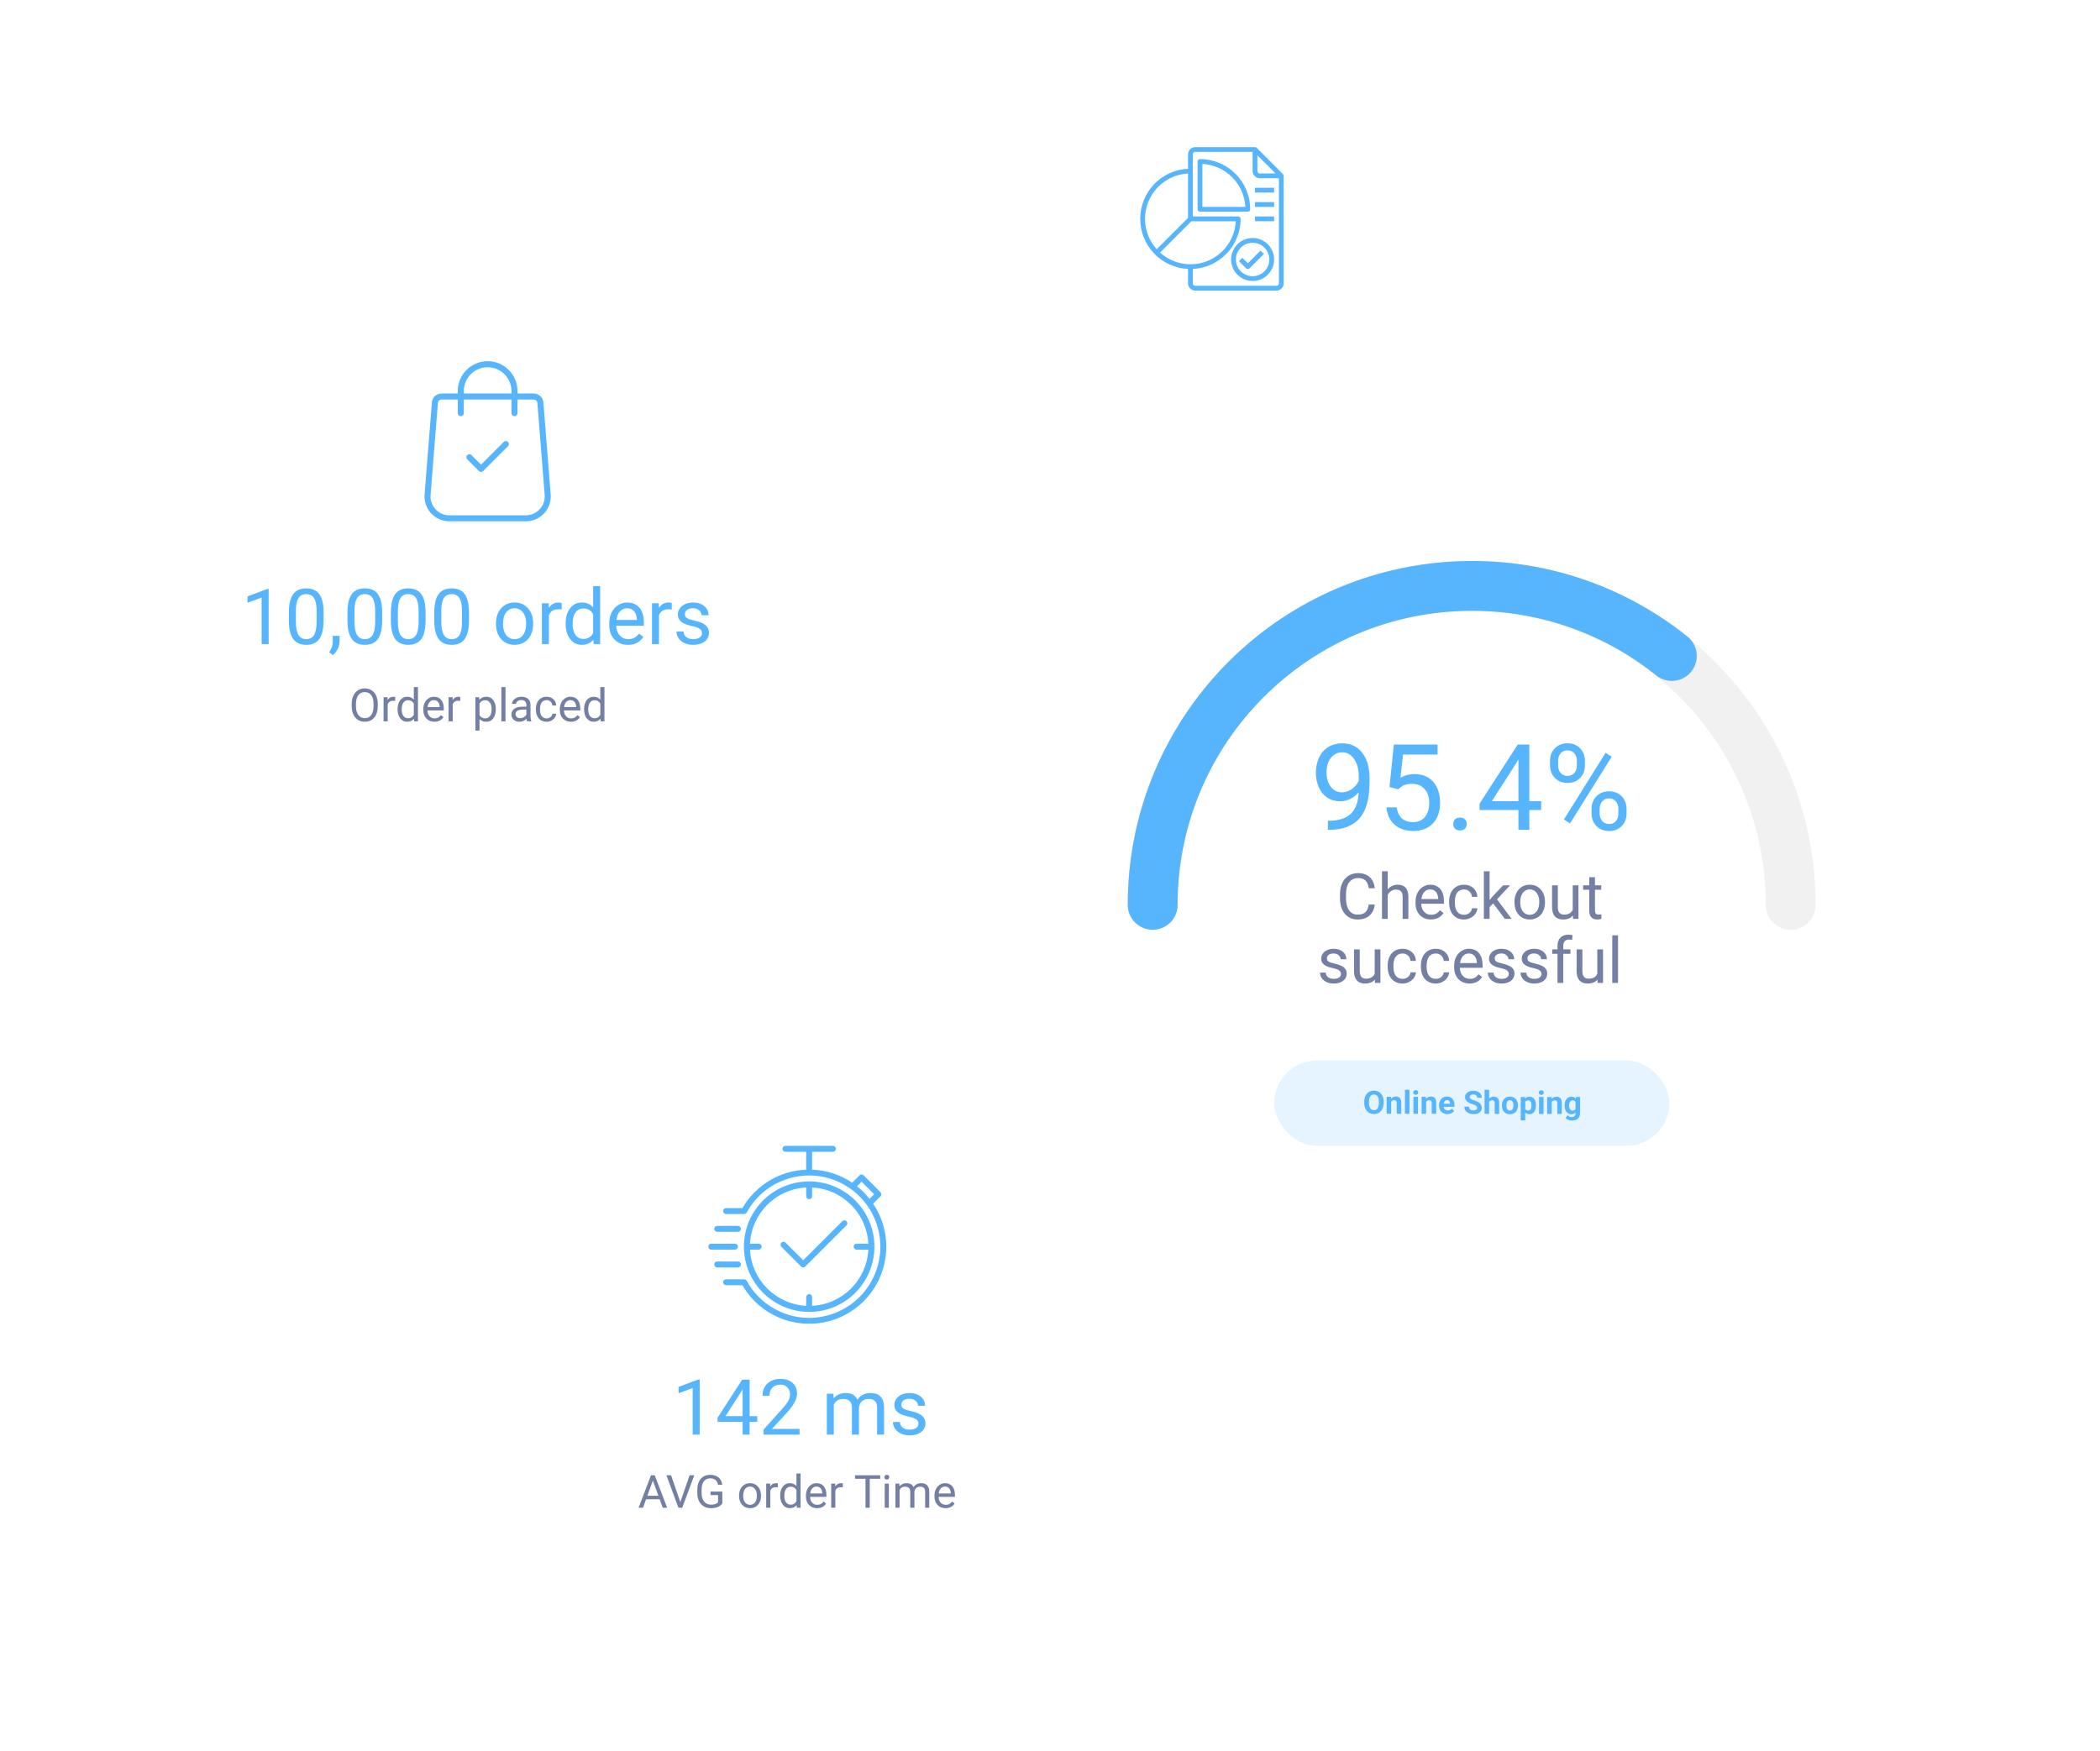 <svg width="590" height="492" viewBox="0 0 590 492" fill="none" xmlns="http://www.w3.org/2000/svg">
<g clip-path="url(#clip0)">
<g filter="url(#filter0_d)">
<rect x="308" y="29" width="70" height="65" rx="14.04" fill="white"/>
</g>
<path d="M360.461 48.929L353.071 41.539C352.943 41.415 352.772 41.345 352.594 41.344H335.797C335.263 41.345 334.751 41.558 334.373 41.936C333.996 42.313 333.783 42.825 333.781 43.359V47.424C330.162 47.594 326.747 49.151 324.246 51.772C321.745 54.393 320.35 57.877 320.35 61.5C320.35 65.123 321.745 68.607 324.246 71.228C326.747 73.849 330.162 75.406 333.781 75.576V79.641C333.783 80.175 333.996 80.686 334.373 81.064C334.751 81.442 335.263 81.655 335.797 81.656H358.64C359.175 81.655 359.686 81.442 360.064 81.064C360.442 80.686 360.655 80.175 360.656 79.641V49.406C360.655 49.228 360.585 49.057 360.461 48.929ZM353.265 43.635L358.365 48.734H353.937C353.759 48.734 353.588 48.664 353.462 48.538C353.336 48.412 353.265 48.241 353.265 48.062V43.635ZM321.687 61.5C321.692 58.232 322.948 55.09 325.197 52.72C327.446 50.349 330.518 48.93 333.781 48.755V61.224L324.98 70.026C322.861 67.692 321.687 64.652 321.687 61.5ZM325.927 70.973L334.728 62.172H347.198C347.076 64.579 346.273 66.903 344.883 68.872C343.493 70.841 341.573 72.376 339.345 73.298C337.118 74.219 334.675 74.49 332.299 74.079C329.924 73.667 327.715 72.591 325.927 70.973ZM359.312 79.641C359.312 79.819 359.242 79.99 359.116 80.116C358.99 80.242 358.819 80.312 358.64 80.312H335.797C335.619 80.312 335.448 80.242 335.322 80.116C335.196 79.99 335.125 79.819 335.125 79.641V75.576C338.743 75.401 342.155 73.843 344.656 71.223C347.157 68.603 348.556 65.122 348.562 61.5C348.562 61.322 348.492 61.151 348.366 61.025C348.24 60.899 348.069 60.828 347.89 60.828H335.125V43.359C335.125 43.181 335.196 43.01 335.322 42.884C335.448 42.758 335.619 42.688 335.797 42.688H351.922V48.062C351.923 48.597 352.136 49.108 352.514 49.486C352.892 49.864 353.403 50.077 353.937 50.078H359.312V79.641Z" fill="#57B5FE"/>
<path d="M337.141 44.703C336.962 44.703 336.792 44.774 336.666 44.9C336.54 45.026 336.469 45.197 336.469 45.375V58.812C336.469 58.991 336.54 59.162 336.666 59.288C336.792 59.414 336.962 59.484 337.141 59.484H350.578C350.756 59.484 350.927 59.414 351.053 59.288C351.179 59.162 351.25 58.991 351.25 58.812C351.246 55.072 349.758 51.485 347.113 48.84C344.468 46.195 340.881 44.707 337.141 44.703ZM337.812 58.141V46.067C340.96 46.236 343.934 47.562 346.162 49.791C348.391 52.02 349.717 54.993 349.886 58.141H337.812Z" fill="#57B5FE"/>
<path d="M351.922 66.875C350.726 66.875 349.557 67.23 348.562 67.894C347.568 68.558 346.793 69.503 346.335 70.608C345.878 71.713 345.758 72.929 345.991 74.102C346.225 75.275 346.8 76.352 347.646 77.198C348.492 78.043 349.569 78.619 350.742 78.853C351.915 79.086 353.131 78.966 354.236 78.508C355.341 78.051 356.285 77.276 356.95 76.281C357.614 75.287 357.969 74.118 357.969 72.922C357.966 71.319 357.328 69.782 356.195 68.649C355.061 67.515 353.525 66.877 351.922 66.875ZM351.922 77.625C350.992 77.625 350.082 77.349 349.309 76.832C348.536 76.316 347.933 75.581 347.577 74.722C347.221 73.862 347.128 72.917 347.309 72.004C347.491 71.092 347.939 70.254 348.596 69.596C349.254 68.939 350.092 68.491 351.004 68.309C351.917 68.128 352.862 68.221 353.722 68.577C354.581 68.933 355.316 69.535 355.832 70.309C356.349 71.082 356.625 71.992 356.625 72.922C356.624 74.169 356.128 75.364 355.246 76.246C354.364 77.128 353.169 77.624 351.922 77.625Z" fill="#57B5FE"/>
<path d="M350.579 73.987L349.038 72.447L348.088 73.397L350.104 75.412C350.23 75.538 350.4 75.609 350.579 75.609C350.757 75.609 350.928 75.538 351.054 75.412L355.085 71.381L354.135 70.431L350.579 73.987Z" fill="#57B5FE"/>
<path d="M352.594 52.766H357.969V54.109H352.594V52.766Z" fill="#57B5FE"/>
<path d="M352.594 56.797H357.969V58.141H352.594V56.797Z" fill="#57B5FE"/>
<path d="M352.594 60.828H357.969V62.172H352.594V60.828Z" fill="#57B5FE"/>
<g filter="url(#filter1_d)">
<rect x="32" y="76" width="206" height="156" rx="23.04" fill="white"/>
</g>
<g clip-path="url(#clip1)">
<path d="M155.215 138.934L153.161 113.048C153.033 111.381 151.622 110.074 149.95 110.074H145.892V109.892C145.892 104.989 141.903 101 137 101C132.097 101 128.108 104.989 128.108 109.892V110.074H124.051C122.378 110.074 120.968 111.38 120.84 113.045L118.785 138.937C118.626 141.01 119.346 143.074 120.758 144.6C122.171 146.125 124.174 147 126.253 147H147.747C149.826 147 151.829 146.125 153.242 144.6C154.655 143.074 155.374 141.01 155.215 138.934ZM130.803 109.892C130.803 106.475 133.583 103.694 137 103.694C140.417 103.694 143.198 106.475 143.198 109.892V110.074H130.803V109.892ZM151.265 142.769C150.347 143.76 149.098 144.306 147.747 144.306H126.254C124.903 144.306 123.653 143.76 122.735 142.769C121.817 141.778 121.369 140.49 121.472 139.147L123.527 113.254C123.547 112.982 123.778 112.769 124.051 112.769H128.108V116.087C128.108 116.831 128.712 117.434 129.456 117.434C130.2 117.434 130.803 116.831 130.803 116.087V112.769H143.198V116.087C143.198 116.831 143.801 117.434 144.545 117.434C145.289 117.434 145.892 116.831 145.892 116.087V112.769H149.95C150.223 112.769 150.453 112.982 150.474 113.258L152.529 139.143C152.632 140.49 152.183 141.778 151.265 142.769Z" fill="#57B5FE" stroke="white"/>
<path d="M143.07 123.846C142.544 123.32 141.691 123.32 141.165 123.846L135.149 129.861L132.836 127.548C132.31 127.022 131.457 127.022 130.931 127.548C130.405 128.074 130.405 128.927 130.931 129.453L134.196 132.719C134.46 132.982 134.804 133.114 135.149 133.114C135.494 133.114 135.839 132.982 136.102 132.719L143.07 125.751C143.596 125.225 143.596 124.372 143.07 123.846Z" fill="#57B5FE" stroke="white"/>
</g>
<path d="M75.479 181H73.506V167.923L69.551 169.376V167.595L75.171 165.484H75.479V181ZM90.91 174.414C90.91 176.712 90.518 178.419 89.733 179.536C88.948 180.654 87.721 181.212 86.053 181.212C84.405 181.212 83.186 180.668 82.394 179.579C81.602 178.483 81.192 176.85 81.164 174.679V172.06C81.164 169.79 81.556 168.104 82.341 167.001C83.126 165.898 84.356 165.346 86.031 165.346C87.693 165.346 88.916 165.88 89.701 166.948C90.486 168.008 90.889 169.649 90.91 171.869V174.414ZM88.948 171.731C88.948 170.069 88.715 168.86 88.248 168.104C87.781 167.34 87.043 166.958 86.031 166.958C85.028 166.958 84.296 167.337 83.836 168.093C83.377 168.85 83.14 170.013 83.126 171.582V174.722C83.126 176.39 83.366 177.624 83.847 178.423C84.335 179.215 85.07 179.611 86.053 179.611C87.021 179.611 87.739 179.236 88.206 178.487C88.679 177.737 88.927 176.556 88.948 174.944V171.731ZM93.561 184.076L92.448 183.312C93.112 182.386 93.459 181.431 93.487 180.449V178.677H95.407V180.215C95.407 180.929 95.23 181.643 94.876 182.357C94.53 183.072 94.092 183.644 93.561 184.076ZM107.37 174.414C107.37 176.712 106.977 178.419 106.192 179.536C105.408 180.654 104.181 181.212 102.512 181.212C100.865 181.212 99.645 180.668 98.853 179.579C98.062 178.483 97.651 176.85 97.623 174.679V172.06C97.623 169.79 98.016 168.104 98.8 167.001C99.585 165.898 100.815 165.346 102.491 165.346C104.153 165.346 105.376 165.88 106.161 166.948C106.945 168.008 107.348 169.649 107.37 171.869V174.414ZM105.408 171.731C105.408 170.069 105.174 168.86 104.708 168.104C104.241 167.34 103.502 166.958 102.491 166.958C101.487 166.958 100.755 167.337 100.296 168.093C99.836 168.85 99.599 170.013 99.585 171.582V174.722C99.585 176.39 99.826 177.624 100.306 178.423C100.794 179.215 101.53 179.611 102.512 179.611C103.481 179.611 104.199 179.236 104.665 178.487C105.139 177.737 105.386 176.556 105.408 174.944V171.731ZM119.566 174.414C119.566 176.712 119.174 178.419 118.389 179.536C117.604 180.654 116.377 181.212 114.709 181.212C113.061 181.212 111.842 180.668 111.05 179.579C110.258 178.483 109.848 176.85 109.82 174.679V172.06C109.82 169.79 110.212 168.104 110.997 167.001C111.782 165.898 113.012 165.346 114.687 165.346C116.349 165.346 117.572 165.88 118.357 166.948C119.142 168.008 119.545 169.649 119.566 171.869V174.414ZM117.604 171.731C117.604 170.069 117.371 168.86 116.904 168.104C116.437 167.34 115.698 166.958 114.687 166.958C113.683 166.958 112.952 167.337 112.492 168.093C112.033 168.85 111.796 170.013 111.782 171.582V174.722C111.782 176.39 112.022 177.624 112.503 178.423C112.991 179.215 113.726 179.611 114.709 179.611C115.677 179.611 116.395 179.236 116.862 178.487C117.335 177.737 117.583 176.556 117.604 174.944V171.731ZM131.762 174.414C131.762 176.712 131.37 178.419 130.585 179.536C129.8 180.654 128.574 181.212 126.905 181.212C125.258 181.212 124.038 180.668 123.246 179.579C122.454 178.483 122.044 176.85 122.016 174.679V172.06C122.016 169.79 122.408 168.104 123.193 167.001C123.978 165.898 125.208 165.346 126.884 165.346C128.545 165.346 129.768 165.88 130.553 166.948C131.338 168.008 131.741 169.649 131.762 171.869V174.414ZM129.8 171.731C129.8 170.069 129.567 168.86 129.1 168.104C128.634 167.34 127.895 166.958 126.884 166.958C125.88 166.958 125.148 167.337 124.688 168.093C124.229 168.85 123.992 170.013 123.978 171.582V174.722C123.978 176.39 124.218 177.624 124.699 178.423C125.187 179.215 125.922 179.611 126.905 179.611C127.874 179.611 128.591 179.236 129.058 178.487C129.532 177.737 129.779 176.556 129.8 174.944V171.731ZM139.345 175.156C139.345 174.032 139.564 173.021 140.003 172.123C140.448 171.225 141.063 170.532 141.848 170.045C142.64 169.557 143.541 169.313 144.552 169.313C146.115 169.313 147.377 169.854 148.339 170.935C149.307 172.017 149.792 173.456 149.792 175.252V175.39C149.792 176.507 149.576 177.511 149.145 178.402C148.72 179.285 148.109 179.975 147.31 180.47C146.518 180.965 145.606 181.212 144.574 181.212C143.018 181.212 141.756 180.671 140.787 179.589C139.826 178.508 139.345 177.076 139.345 175.294V175.156ZM141.318 175.39C141.318 176.662 141.611 177.684 142.198 178.455C142.792 179.225 143.584 179.611 144.574 179.611C145.571 179.611 146.362 179.222 146.949 178.444C147.536 177.659 147.83 176.563 147.83 175.156C147.83 173.898 147.529 172.88 146.928 172.102C146.334 171.317 145.542 170.925 144.552 170.925C143.584 170.925 142.803 171.31 142.209 172.081C141.615 172.851 141.318 173.954 141.318 175.39ZM157.799 171.285C157.502 171.236 157.18 171.211 156.834 171.211C155.547 171.211 154.674 171.759 154.214 172.855V181H152.252V169.525H154.161L154.193 170.851C154.836 169.825 155.748 169.313 156.929 169.313C157.311 169.313 157.601 169.362 157.799 169.461V171.285ZM158.923 175.167C158.923 173.406 159.34 171.992 160.174 170.925C161.009 169.85 162.101 169.313 163.451 169.313C164.795 169.313 165.859 169.772 166.644 170.691V164.71H168.606V181H166.803L166.707 179.77C165.922 180.731 164.83 181.212 163.43 181.212C162.101 181.212 161.016 180.668 160.174 179.579C159.34 178.49 158.923 177.069 158.923 175.315V175.167ZM160.885 175.39C160.885 176.691 161.154 177.709 161.691 178.444C162.228 179.179 162.971 179.547 163.918 179.547C165.162 179.547 166.071 178.988 166.644 177.871V172.6C166.057 171.519 165.155 170.978 163.939 170.978C162.978 170.978 162.228 171.349 161.691 172.091C161.154 172.834 160.885 173.933 160.885 175.39ZM176.422 181.212C174.866 181.212 173.601 180.703 172.625 179.685C171.649 178.66 171.162 177.292 171.162 175.581V175.22C171.162 174.082 171.377 173.067 171.808 172.176C172.247 171.278 172.855 170.578 173.633 170.076C174.417 169.567 175.266 169.313 176.178 169.313C177.67 169.313 178.829 169.804 179.657 170.787C180.484 171.77 180.897 173.177 180.897 175.008V175.825H173.124C173.152 176.956 173.481 177.871 174.11 178.571C174.746 179.264 175.552 179.611 176.528 179.611C177.221 179.611 177.808 179.469 178.288 179.186C178.769 178.904 179.19 178.529 179.55 178.062L180.749 178.996C179.787 180.473 178.345 181.212 176.422 181.212ZM176.178 170.925C175.386 170.925 174.721 171.215 174.184 171.794C173.647 172.367 173.314 173.173 173.187 174.213H178.935V174.064C178.879 173.067 178.61 172.296 178.129 171.752C177.649 171.201 176.998 170.925 176.178 170.925ZM188.724 171.285C188.427 171.236 188.106 171.211 187.759 171.211C186.472 171.211 185.599 171.759 185.14 172.855V181H183.178V169.525H185.087L185.118 170.851C185.762 169.825 186.674 169.313 187.855 169.313C188.236 169.313 188.526 169.362 188.724 169.461V171.285ZM197.219 177.956C197.219 177.426 197.018 177.016 196.615 176.726C196.219 176.429 195.522 176.175 194.525 175.962C193.536 175.75 192.747 175.496 192.16 175.199C191.581 174.902 191.149 174.548 190.867 174.138C190.591 173.728 190.453 173.24 190.453 172.675C190.453 171.734 190.849 170.939 191.641 170.288C192.44 169.638 193.458 169.313 194.695 169.313C195.996 169.313 197.05 169.649 197.856 170.32C198.669 170.992 199.075 171.851 199.075 172.897H197.103C197.103 172.36 196.873 171.897 196.413 171.508C195.961 171.119 195.388 170.925 194.695 170.925C193.981 170.925 193.422 171.08 193.019 171.391C192.616 171.703 192.415 172.109 192.415 172.611C192.415 173.085 192.602 173.442 192.977 173.682C193.352 173.923 194.027 174.152 195.003 174.372C195.985 174.591 196.781 174.852 197.389 175.156C197.997 175.46 198.446 175.828 198.736 176.259C199.033 176.684 199.181 177.203 199.181 177.818C199.181 178.844 198.771 179.667 197.951 180.289C197.131 180.905 196.067 181.212 194.759 181.212C193.84 181.212 193.026 181.049 192.319 180.724C191.612 180.399 191.057 179.947 190.654 179.367C190.258 178.78 190.06 178.147 190.06 177.468H192.023C192.058 178.126 192.319 178.649 192.807 179.038C193.302 179.42 193.953 179.611 194.759 179.611C195.501 179.611 196.095 179.462 196.54 179.165C196.993 178.861 197.219 178.458 197.219 177.956Z" fill="#57B5FE"/>
<path d="M106.141 198.434C106.141 199.328 105.99 200.109 105.69 200.777C105.389 201.441 104.963 201.949 104.412 202.3C103.86 202.651 103.217 202.826 102.482 202.826C101.764 202.826 101.127 202.651 100.571 202.3C100.016 201.945 99.584 201.441 99.275 200.79C98.97 200.134 98.813 199.376 98.805 198.516V197.858C98.805 196.981 98.957 196.206 99.262 195.534C99.567 194.862 99.997 194.348 100.553 193.993C101.112 193.634 101.751 193.454 102.47 193.454C103.2 193.454 103.844 193.632 104.399 193.987C104.959 194.337 105.389 194.849 105.69 195.521C105.99 196.19 106.141 196.969 106.141 197.858V198.434ZM104.944 197.846C104.944 196.764 104.727 195.935 104.293 195.359C103.858 194.778 103.251 194.488 102.47 194.488C101.709 194.488 101.11 194.778 100.672 195.359C100.237 195.935 100.014 196.737 100.001 197.764V198.434C100.001 199.483 100.221 200.308 100.659 200.909C101.102 201.506 101.709 201.805 102.482 201.805C103.259 201.805 103.86 201.523 104.286 200.959C104.712 200.391 104.932 199.579 104.944 198.522V197.846ZM111.04 196.962C110.864 196.933 110.674 196.918 110.47 196.918C109.709 196.918 109.194 197.242 108.922 197.889V202.701H107.763V195.922H108.891L108.91 196.705C109.29 196.1 109.828 195.797 110.526 195.797C110.751 195.797 110.923 195.826 111.04 195.885V196.962ZM111.704 199.255C111.704 198.215 111.95 197.38 112.443 196.749C112.936 196.114 113.581 195.797 114.379 195.797C115.172 195.797 115.801 196.069 116.264 196.611V193.078H117.423V202.701H116.358L116.302 201.974C115.838 202.542 115.193 202.826 114.366 202.826C113.581 202.826 112.94 202.504 112.443 201.861C111.95 201.218 111.704 200.379 111.704 199.343V199.255ZM112.863 199.387C112.863 200.155 113.021 200.757 113.339 201.191C113.656 201.625 114.095 201.842 114.654 201.842C115.389 201.842 115.926 201.512 116.264 200.853V197.739C115.918 197.1 115.385 196.781 114.667 196.781C114.099 196.781 113.656 197 113.339 197.438C113.021 197.877 112.863 198.526 112.863 199.387ZM122.04 202.826C121.122 202.826 120.374 202.525 119.798 201.924C119.221 201.318 118.933 200.51 118.933 199.499V199.286C118.933 198.614 119.06 198.015 119.315 197.488C119.574 196.958 119.933 196.545 120.393 196.248C120.856 195.947 121.358 195.797 121.896 195.797C122.777 195.797 123.462 196.087 123.951 196.668C124.44 197.248 124.684 198.079 124.684 199.161V199.644H120.092C120.109 200.312 120.303 200.853 120.675 201.266C121.051 201.675 121.527 201.88 122.103 201.88C122.512 201.88 122.859 201.796 123.143 201.629C123.427 201.462 123.675 201.241 123.888 200.965L124.596 201.517C124.028 202.39 123.176 202.826 122.04 202.826ZM121.896 196.749C121.429 196.749 121.036 196.921 120.719 197.263C120.401 197.601 120.205 198.077 120.13 198.691H123.525V198.604C123.492 198.015 123.333 197.559 123.049 197.238C122.765 196.912 122.381 196.749 121.896 196.749ZM129.307 196.962C129.132 196.933 128.942 196.918 128.737 196.918C127.977 196.918 127.461 197.242 127.19 197.889V202.701H126.031V195.922H127.159L127.177 196.705C127.557 196.1 128.096 195.797 128.794 195.797C129.019 195.797 129.19 195.826 129.307 195.885V196.962ZM139.287 199.387C139.287 200.418 139.051 201.249 138.579 201.88C138.107 202.511 137.468 202.826 136.662 202.826C135.839 202.826 135.192 202.565 134.72 202.043V205.307H133.561V195.922H134.62L134.676 196.674C135.148 196.089 135.804 195.797 136.643 195.797C137.458 195.797 138.101 196.104 138.573 196.718C139.049 197.332 139.287 198.186 139.287 199.28V199.387ZM138.128 199.255C138.128 198.491 137.965 197.887 137.639 197.445C137.314 197.002 136.867 196.781 136.299 196.781C135.597 196.781 135.071 197.092 134.72 197.714V200.953C135.067 201.571 135.597 201.88 136.311 201.88C136.867 201.88 137.307 201.661 137.633 201.222C137.963 200.78 138.128 200.124 138.128 199.255ZM142.025 202.701H140.866V193.078H142.025V202.701ZM148.07 202.701C148.003 202.567 147.949 202.329 147.907 201.987C147.368 202.546 146.725 202.826 145.978 202.826C145.309 202.826 144.76 202.638 144.33 202.262C143.904 201.882 143.691 201.402 143.691 200.821C143.691 200.115 143.958 199.568 144.493 199.18C145.032 198.787 145.788 198.591 146.761 198.591H147.888V198.059C147.888 197.653 147.767 197.332 147.525 197.094C147.283 196.852 146.926 196.73 146.454 196.73C146.04 196.73 145.694 196.835 145.414 197.044C145.134 197.253 144.994 197.505 144.994 197.802H143.829C143.829 197.463 143.948 197.138 144.186 196.824C144.428 196.507 144.754 196.256 145.163 196.073C145.577 195.889 146.03 195.797 146.523 195.797C147.304 195.797 147.915 195.993 148.358 196.386C148.801 196.774 149.031 197.311 149.047 197.996V201.116C149.047 201.738 149.127 202.233 149.285 202.6V202.701H148.07ZM146.147 201.817C146.51 201.817 146.855 201.723 147.18 201.535C147.506 201.348 147.742 201.103 147.888 200.802V199.412H146.98C145.56 199.412 144.85 199.827 144.85 200.658C144.85 201.022 144.971 201.306 145.213 201.51C145.456 201.715 145.767 201.817 146.147 201.817ZM153.583 201.88C153.996 201.88 154.358 201.755 154.667 201.504C154.976 201.254 155.147 200.94 155.18 200.564H156.277C156.256 200.953 156.122 201.322 155.876 201.673C155.629 202.024 155.299 202.304 154.886 202.513C154.477 202.722 154.042 202.826 153.583 202.826C152.66 202.826 151.925 202.519 151.378 201.905C150.835 201.287 150.563 200.443 150.563 199.374V199.18C150.563 198.52 150.684 197.933 150.927 197.42C151.169 196.906 151.516 196.507 151.967 196.223C152.422 195.939 152.958 195.797 153.577 195.797C154.337 195.797 154.967 196.025 155.469 196.48C155.974 196.935 156.243 197.526 156.277 198.253H155.18C155.147 197.814 154.98 197.455 154.679 197.175C154.383 196.891 154.015 196.749 153.577 196.749C152.988 196.749 152.53 196.962 152.205 197.388C151.883 197.81 151.722 198.422 151.722 199.224V199.443C151.722 200.224 151.883 200.825 152.205 201.247C152.526 201.669 152.986 201.88 153.583 201.88ZM160.393 202.826C159.474 202.826 158.726 202.525 158.15 201.924C157.573 201.318 157.285 200.51 157.285 199.499V199.286C157.285 198.614 157.413 198.015 157.667 197.488C157.926 196.958 158.286 196.545 158.745 196.248C159.209 195.947 159.71 195.797 160.248 195.797C161.13 195.797 161.815 196.087 162.303 196.668C162.792 197.248 163.036 198.079 163.036 199.161V199.644H158.444C158.461 200.312 158.655 200.853 159.027 201.266C159.403 201.675 159.879 201.88 160.455 201.88C160.864 201.88 161.211 201.796 161.495 201.629C161.779 201.462 162.028 201.241 162.241 200.965L162.949 201.517C162.381 202.39 161.529 202.826 160.393 202.826ZM160.248 196.749C159.781 196.749 159.388 196.921 159.071 197.263C158.753 197.601 158.557 198.077 158.482 198.691H161.877V198.604C161.844 198.015 161.685 197.559 161.401 197.238C161.117 196.912 160.733 196.749 160.248 196.749ZM164.101 199.255C164.101 198.215 164.348 197.38 164.84 196.749C165.333 196.114 165.979 195.797 166.776 195.797C167.57 195.797 168.198 196.069 168.662 196.611V193.078H169.821V202.701H168.756L168.699 201.974C168.236 202.542 167.591 202.826 166.764 202.826C165.979 202.826 165.337 202.504 164.84 201.861C164.348 201.218 164.101 200.379 164.101 199.343V199.255ZM165.26 199.387C165.26 200.155 165.419 200.757 165.736 201.191C166.054 201.625 166.492 201.842 167.052 201.842C167.787 201.842 168.324 201.512 168.662 200.853V197.739C168.315 197.1 167.783 196.781 167.064 196.781C166.496 196.781 166.054 197 165.736 197.438C165.419 197.877 165.26 198.526 165.26 199.387Z" fill="#737FA3"/>
<g filter="url(#filter2_d)">
<rect x="122" y="298" width="205" height="156" rx="28.04" fill="white"/>
</g>
<path d="M227.334 368.663C237.458 368.663 245.666 360.455 245.666 350.331C245.666 340.207 237.458 331.999 227.334 331.999C217.209 331.999 209.002 340.207 209.002 350.331C209.013 360.451 217.214 368.651 227.334 368.663ZM213.168 349.498H210.711C211.145 340.964 217.967 334.142 226.501 333.708V336.165C226.501 336.626 226.874 336.999 227.334 336.999C227.794 336.999 228.167 336.626 228.167 336.165V333.708C236.701 334.142 243.522 340.964 243.957 349.498H240.666C240.206 349.498 239.833 349.871 239.833 350.331C239.833 350.791 240.206 351.164 240.666 351.164H243.957C243.522 359.698 236.701 366.52 228.167 366.954V364.497C228.167 364.036 227.794 363.663 227.334 363.663C226.874 363.663 226.501 364.036 226.501 364.497V366.954C217.967 366.52 211.145 359.698 210.711 351.164H213.168C213.628 351.164 214.002 350.791 214.002 350.331C214.002 349.871 213.628 349.498 213.168 349.498Z" fill="#57B5FE"/>
<path d="M246.094 339.513C245.846 339.083 245.582 338.661 245.305 338.249L247.362 336.191C247.688 335.866 247.688 335.339 247.362 335.013L242.654 330.305C242.329 329.98 241.801 329.98 241.476 330.305L239.415 332.359C236.082 330.109 232.185 328.837 228.166 328.687V323.667H233.999C234.459 323.667 234.832 323.293 234.832 322.833C234.832 322.373 234.459 322 233.999 322H220.667C220.207 322 219.833 322.373 219.833 322.833C219.833 323.293 220.207 323.667 220.667 323.667H226.5V328.694C219.068 328.978 212.303 333.058 208.584 339.499H204.001C203.541 339.499 203.168 339.872 203.168 340.332C203.168 340.792 203.541 341.165 204.001 341.165H209.001C209.023 341.165 209.041 341.154 209.063 341.153C209.363 341.157 209.641 340.997 209.79 340.736C215.092 331.047 227.244 327.49 236.933 332.791C246.623 338.093 250.18 350.245 244.878 359.935C239.577 369.624 227.424 373.181 217.735 367.879C214.382 366.045 211.625 363.288 209.79 359.935C209.643 359.673 209.365 359.511 209.064 359.514C209.043 359.514 209.023 359.501 209.001 359.501H204.001C203.541 359.501 203.168 359.874 203.168 360.335C203.168 360.795 203.541 361.168 204.001 361.168H208.584C214.564 371.526 227.809 375.075 238.166 369.095C248.525 363.115 252.074 349.871 246.094 339.513ZM240.777 333.361L242.065 332.073L245.595 335.602L244.305 336.892C243.267 335.584 242.084 334.399 240.777 333.361Z" fill="#57B5FE"/>
<path d="M207.335 350.331C207.335 349.871 206.962 349.498 206.501 349.498H199.835C199.375 349.498 199.002 349.871 199.002 350.331C199.002 350.791 199.375 351.165 199.835 351.165H206.501C206.962 351.165 207.335 350.791 207.335 350.331Z" fill="#57B5FE"/>
<path d="M201.501 346.165H207.334C207.794 346.165 208.167 345.792 208.167 345.332C208.167 344.872 207.794 344.499 207.334 344.499H201.501C201.041 344.499 200.668 344.872 200.668 345.332C200.668 345.792 201.041 346.165 201.501 346.165Z" fill="#57B5FE"/>
<path d="M208.167 355.331C208.167 354.871 207.794 354.498 207.334 354.498H201.501C201.041 354.498 200.668 354.871 200.668 355.331C200.668 355.791 201.041 356.164 201.501 356.164H207.334C207.794 356.164 208.167 355.791 208.167 355.331Z" fill="#57B5FE"/>
<path d="M225.078 355.92C225.403 356.245 225.931 356.245 226.256 355.92L237.839 344.337C238.158 344.006 238.149 343.479 237.818 343.159C237.495 342.847 236.983 342.847 236.66 343.159L225.667 354.153L220.709 349.195C220.378 348.875 219.85 348.884 219.531 349.215C219.219 349.538 219.219 350.05 219.531 350.373L225.078 355.92Z" fill="#57B5FE"/>
<path d="M196.579 403.147H194.607V390.07L190.651 391.523V389.742L196.272 387.631H196.579V403.147ZM210.61 397.961H212.753V399.562H210.61V403.147H208.638V399.562H201.606V398.406L208.521 387.705H210.61V397.961ZM203.834 397.961H208.638V390.389L208.405 390.813L203.834 397.961ZM224.642 403.147H214.524V401.736L219.869 395.797C220.661 394.899 221.205 394.171 221.502 393.613C221.806 393.047 221.958 392.464 221.958 391.863C221.958 391.057 221.714 390.396 221.227 389.88C220.739 389.363 220.088 389.105 219.275 389.105C218.299 389.105 217.539 389.385 216.995 389.943C216.458 390.495 216.189 391.265 216.189 392.255H214.227C214.227 390.834 214.683 389.685 215.595 388.808C216.514 387.932 217.741 387.493 219.275 387.493C220.71 387.493 221.845 387.872 222.68 388.628C223.514 389.378 223.931 390.378 223.931 391.629C223.931 393.15 222.962 394.96 221.025 397.059L216.889 401.546H224.642V403.147ZM234.155 391.672L234.208 392.945C235.049 391.955 236.184 391.46 237.612 391.46C239.217 391.46 240.309 392.075 240.889 393.305C241.271 392.754 241.766 392.308 242.374 391.969C242.989 391.629 243.714 391.46 244.548 391.46C247.065 391.46 248.345 392.793 248.387 395.458V403.147H246.425V395.575C246.425 394.755 246.238 394.143 245.863 393.74C245.488 393.33 244.859 393.125 243.975 393.125C243.247 393.125 242.643 393.344 242.162 393.782C241.681 394.214 241.402 394.797 241.324 395.532V403.147H239.351V395.628C239.351 393.959 238.535 393.125 236.901 393.125C235.615 393.125 234.734 393.673 234.261 394.769V403.147H232.299V391.672H234.155ZM258.038 400.103C258.038 399.573 257.837 399.163 257.434 398.873C257.038 398.576 256.341 398.321 255.344 398.109C254.355 397.897 253.566 397.643 252.979 397.346C252.4 397.049 251.968 396.695 251.685 396.285C251.41 395.875 251.272 395.387 251.272 394.822C251.272 393.881 251.668 393.086 252.46 392.435C253.259 391.785 254.277 391.46 255.514 391.46C256.815 391.46 257.868 391.796 258.674 392.467C259.488 393.139 259.894 393.998 259.894 395.044H257.921C257.921 394.507 257.692 394.044 257.232 393.655C256.78 393.266 256.207 393.072 255.514 393.072C254.8 393.072 254.241 393.227 253.838 393.538C253.435 393.85 253.234 394.256 253.234 394.758C253.234 395.232 253.421 395.589 253.796 395.829C254.171 396.07 254.846 396.299 255.822 396.519C256.804 396.738 257.6 396.999 258.208 397.303C258.816 397.607 259.265 397.975 259.555 398.406C259.852 398.831 260 399.35 260 399.965C260 400.991 259.59 401.814 258.77 402.436C257.95 403.052 256.886 403.359 255.578 403.359C254.659 403.359 253.845 403.196 253.138 402.871C252.431 402.546 251.876 402.093 251.473 401.514C251.077 400.927 250.879 400.294 250.879 399.615H252.841C252.877 400.273 253.138 400.796 253.626 401.185C254.121 401.567 254.772 401.758 255.578 401.758C256.32 401.758 256.914 401.609 257.359 401.312C257.812 401.008 258.038 400.605 258.038 400.103Z" fill="#57B5FE"/>
<path d="M185.335 421.32H181.513L180.655 423.701H179.414L182.898 414.579H183.95L187.44 423.701H186.205L185.335 421.32ZM181.877 420.33H184.978L183.424 416.064L181.877 420.33ZM191.136 422.103L193.742 414.579H195.057L191.674 423.701H190.609L187.233 414.579H188.542L191.136 422.103ZM202.932 422.504C202.623 422.947 202.191 423.279 201.635 423.5C201.084 423.717 200.441 423.826 199.706 423.826C198.962 423.826 198.302 423.653 197.726 423.306C197.15 422.955 196.703 422.458 196.385 421.815C196.072 421.172 195.911 420.426 195.903 419.579V418.783C195.903 417.409 196.223 416.344 196.862 415.588C197.505 414.832 198.407 414.454 199.568 414.454C200.52 414.454 201.286 414.698 201.867 415.187C202.448 415.671 202.803 416.361 202.932 417.254H201.729C201.504 416.047 200.785 415.444 199.574 415.444C198.768 415.444 198.156 415.728 197.739 416.296C197.325 416.86 197.116 417.678 197.112 418.752V419.497C197.112 420.52 197.346 421.335 197.814 421.94C198.282 422.542 198.914 422.842 199.712 422.842C200.163 422.842 200.558 422.792 200.896 422.692C201.234 422.592 201.514 422.423 201.735 422.185V420.136H199.624V419.159H202.932V422.504ZM207.637 420.249C207.637 419.585 207.766 418.988 208.025 418.457C208.288 417.927 208.652 417.517 209.115 417.229C209.583 416.941 210.115 416.797 210.713 416.797C211.636 416.797 212.381 417.117 212.949 417.756C213.521 418.395 213.807 419.244 213.807 420.305V420.387C213.807 421.047 213.68 421.64 213.425 422.166C213.175 422.688 212.813 423.095 212.341 423.387C211.874 423.68 211.335 423.826 210.725 423.826C209.806 423.826 209.061 423.506 208.489 422.867C207.921 422.228 207.637 421.383 207.637 420.33V420.249ZM208.802 420.387C208.802 421.138 208.975 421.742 209.322 422.197C209.673 422.652 210.141 422.88 210.725 422.88C211.314 422.88 211.782 422.65 212.128 422.191C212.475 421.727 212.648 421.08 212.648 420.249C212.648 419.505 212.471 418.904 212.116 418.445C211.765 417.981 211.297 417.749 210.713 417.749C210.141 417.749 209.679 417.977 209.328 418.432C208.977 418.887 208.802 419.539 208.802 420.387ZM218.537 417.962C218.362 417.933 218.172 417.918 217.967 417.918C217.207 417.918 216.691 418.242 216.42 418.889V423.701H215.261V416.922H216.388L216.407 417.705C216.787 417.1 217.326 416.797 218.024 416.797C218.249 416.797 218.42 416.826 218.537 416.885V417.962ZM219.201 420.255C219.201 419.215 219.448 418.38 219.941 417.749C220.433 417.114 221.079 416.797 221.876 416.797C222.67 416.797 223.298 417.069 223.762 417.611V414.078H224.921V423.701H223.856L223.8 422.974C223.336 423.542 222.691 423.826 221.864 423.826C221.079 423.826 220.438 423.504 219.941 422.861C219.448 422.218 219.201 421.379 219.201 420.343V420.255ZM220.36 420.387C220.36 421.155 220.519 421.757 220.836 422.191C221.154 422.625 221.592 422.842 222.152 422.842C222.887 422.842 223.424 422.512 223.762 421.853V418.739C223.415 418.1 222.883 417.781 222.164 417.781C221.596 417.781 221.154 418 220.836 418.438C220.519 418.877 220.36 419.526 220.36 420.387ZM229.538 423.826C228.619 423.826 227.872 423.525 227.295 422.924C226.719 422.318 226.431 421.51 226.431 420.499V420.286C226.431 419.614 226.558 419.015 226.813 418.488C227.072 417.958 227.431 417.545 227.89 417.248C228.354 416.947 228.855 416.797 229.394 416.797C230.275 416.797 230.96 417.087 231.449 417.668C231.937 418.248 232.182 419.079 232.182 420.161V420.644H227.59C227.606 421.312 227.801 421.853 228.172 422.266C228.548 422.675 229.024 422.88 229.601 422.88C230.01 422.88 230.357 422.796 230.641 422.629C230.925 422.462 231.173 422.241 231.386 421.965L232.094 422.517C231.526 423.39 230.674 423.826 229.538 423.826ZM229.394 417.749C228.926 417.749 228.534 417.921 228.216 418.263C227.899 418.601 227.702 419.077 227.627 419.691H231.023V419.604C230.989 419.015 230.831 418.559 230.547 418.238C230.263 417.912 229.878 417.749 229.394 417.749ZM236.805 417.962C236.63 417.933 236.44 417.918 236.235 417.918C235.475 417.918 234.959 418.242 234.687 418.889V423.701H233.529V416.922H234.656L234.675 417.705C235.055 417.1 235.594 416.797 236.291 416.797C236.517 416.797 236.688 416.826 236.805 416.885V417.962ZM247.292 415.569H244.36V423.701H243.164V415.569H240.238V414.579H247.292V415.569ZM249.723 423.701H248.564V416.922H249.723V423.701ZM248.47 415.124C248.47 414.936 248.526 414.778 248.639 414.648C248.756 414.519 248.927 414.454 249.153 414.454C249.378 414.454 249.549 414.519 249.666 414.648C249.783 414.778 249.842 414.936 249.842 415.124C249.842 415.312 249.783 415.469 249.666 415.594C249.549 415.72 249.378 415.782 249.153 415.782C248.927 415.782 248.756 415.72 248.639 415.594C248.526 415.469 248.47 415.312 248.47 415.124ZM252.673 416.922L252.705 417.674C253.202 417.089 253.872 416.797 254.716 416.797C255.664 416.797 256.309 417.16 256.651 417.887C256.877 417.561 257.169 417.298 257.528 417.098C257.892 416.897 258.32 416.797 258.813 416.797C260.299 416.797 261.055 417.584 261.08 419.159V423.701H259.921V419.228C259.921 418.743 259.811 418.382 259.589 418.144C259.368 417.902 258.996 417.781 258.474 417.781C258.044 417.781 257.687 417.91 257.403 418.169C257.119 418.424 256.954 418.768 256.908 419.203V423.701H255.743V419.259C255.743 418.273 255.261 417.781 254.296 417.781C253.536 417.781 253.016 418.104 252.736 418.752V423.701H251.577V416.922H252.673ZM265.647 423.826C264.729 423.826 263.981 423.525 263.405 422.924C262.828 422.318 262.54 421.51 262.54 420.499V420.286C262.54 419.614 262.667 419.015 262.922 418.488C263.181 417.958 263.54 417.545 264 417.248C264.463 416.947 264.965 416.797 265.503 416.797C266.385 416.797 267.069 417.087 267.558 417.668C268.047 418.248 268.291 419.079 268.291 420.161V420.644H263.699C263.716 421.312 263.91 421.853 264.282 422.266C264.658 422.675 265.134 422.88 265.71 422.88C266.119 422.88 266.466 422.796 266.75 422.629C267.034 422.462 267.282 422.241 267.495 421.965L268.203 422.517C267.635 423.39 266.783 423.826 265.647 423.826ZM265.503 417.749C265.036 417.749 264.643 417.921 264.326 418.263C264.008 418.601 263.812 419.077 263.737 419.691H267.132V419.604C267.099 419.015 266.94 418.559 266.656 418.238C266.372 417.912 265.988 417.749 265.503 417.749Z" fill="#737FA3"/>
<g filter="url(#filter3_d)">
<rect x="272" y="129" width="284" height="216" rx="32.041" fill="white"/>
</g>
<path d="M381.722 222.651C381.085 223.408 380.322 224.018 379.433 224.479C378.555 224.94 377.589 225.17 376.535 225.17C375.152 225.17 373.945 224.83 372.913 224.149C371.892 223.469 371.102 222.514 370.542 221.284C369.982 220.044 369.703 218.677 369.703 217.185C369.703 215.582 370.004 214.139 370.608 212.854C371.223 211.57 372.09 210.588 373.21 209.907C374.329 209.227 375.635 208.886 377.128 208.886C379.499 208.886 381.365 209.775 382.726 211.554C384.098 213.321 384.784 215.736 384.784 218.798V219.687C384.784 224.352 383.862 227.761 382.018 229.912C380.174 232.052 377.392 233.15 373.671 233.205H373.078V230.636H373.72C376.234 230.593 378.166 229.939 379.516 228.677C380.866 227.404 381.601 225.395 381.722 222.651ZM377.029 222.651C378.05 222.651 378.989 222.338 379.845 221.712C380.712 221.087 381.343 220.313 381.738 219.391V218.173C381.738 216.175 381.305 214.55 380.438 213.299C379.571 212.048 378.473 211.422 377.145 211.422C375.806 211.422 374.73 211.938 373.918 212.97C373.105 213.99 372.699 215.341 372.699 217.02C372.699 218.656 373.089 220.006 373.868 221.07C374.658 222.124 375.712 222.651 377.029 222.651ZM390.382 221.169L391.601 209.216H403.884V212.031H394.186L393.461 218.568C394.636 217.876 395.969 217.53 397.462 217.53C399.647 217.53 401.381 218.255 402.665 219.704C403.949 221.142 404.592 223.09 404.592 225.549C404.592 228.019 403.922 229.967 402.583 231.394C401.255 232.81 399.394 233.518 397.001 233.518C394.883 233.518 393.154 232.931 391.815 231.756C390.476 230.582 389.713 228.957 389.526 226.882H392.408C392.594 228.255 393.083 229.292 393.873 229.994C394.663 230.686 395.706 231.032 397.001 231.032C398.417 231.032 399.526 230.549 400.327 229.583C401.139 228.617 401.546 227.283 401.546 225.582C401.546 223.979 401.107 222.695 400.228 221.729C399.361 220.752 398.203 220.264 396.754 220.264C395.426 220.264 394.383 220.554 393.626 221.136L392.819 221.795L390.382 221.169ZM408.296 231.591C408.296 231.065 408.45 230.625 408.757 230.274C409.076 229.923 409.548 229.747 410.173 229.747C410.799 229.747 411.271 229.923 411.589 230.274C411.918 230.625 412.083 231.065 412.083 231.591C412.083 232.096 411.918 232.519 411.589 232.859C411.271 233.199 410.799 233.37 410.173 233.37C409.548 233.37 409.076 233.199 408.757 232.859C408.45 232.519 408.296 232.096 408.296 231.591ZM429.668 225.137H432.993V227.623H429.668V233.188H426.605V227.623H415.689V225.829L426.424 209.216H429.668V225.137ZM419.147 225.137H426.605V213.381L426.243 214.04L419.147 225.137ZM435.48 213.826C435.48 212.388 435.935 211.202 436.846 210.269C437.768 209.336 438.948 208.87 440.386 208.87C441.846 208.87 443.026 209.342 443.926 210.286C444.837 211.219 445.293 212.432 445.293 213.925V215.094C445.293 216.543 444.832 217.728 443.91 218.65C442.999 219.561 441.835 220.017 440.419 220.017C438.992 220.017 437.812 219.561 436.879 218.65C435.946 217.728 435.48 216.504 435.48 214.978V213.826ZM437.752 215.094C437.752 215.95 437.993 216.658 438.476 217.218C438.959 217.766 439.607 218.041 440.419 218.041C441.198 218.041 441.824 217.772 442.296 217.234C442.779 216.696 443.021 215.961 443.021 215.028V213.826C443.021 212.97 442.785 212.262 442.313 211.702C441.841 211.142 441.198 210.862 440.386 210.862C439.574 210.862 438.932 211.142 438.46 211.702C437.988 212.262 437.752 212.992 437.752 213.892V215.094ZM447.153 227.311C447.153 225.873 447.609 224.693 448.52 223.771C449.442 222.838 450.622 222.371 452.06 222.371C453.498 222.371 454.678 222.832 455.6 223.754C456.522 224.676 456.983 225.9 456.983 227.426V228.595C456.983 230.033 456.522 231.218 455.6 232.151C454.689 233.073 453.52 233.534 452.093 233.534C450.666 233.534 449.486 233.079 448.553 232.168C447.62 231.246 447.153 230.022 447.153 228.496V227.311ZM449.425 228.595C449.425 229.462 449.667 230.175 450.15 230.735C450.633 231.284 451.28 231.558 452.093 231.558C452.883 231.558 453.514 231.29 453.986 230.752C454.458 230.203 454.694 229.462 454.694 228.529V227.311C454.694 226.443 454.453 225.735 453.97 225.187C453.498 224.638 452.861 224.363 452.06 224.363C451.28 224.363 450.644 224.638 450.15 225.187C449.667 225.724 449.425 226.454 449.425 227.376V228.595ZM441.111 231.377L439.382 230.291L451.088 211.554L452.817 212.64L441.111 231.377Z" fill="#57B5FE"/>
<path d="M386.239 254.193C386.083 255.533 385.586 256.569 384.751 257.301C383.921 258.026 382.815 258.389 381.434 258.389C379.936 258.389 378.735 257.852 377.829 256.778C376.93 255.705 376.48 254.268 376.48 252.469V251.25C376.48 250.072 376.689 249.036 377.107 248.142C377.53 247.248 378.128 246.563 378.9 246.087C379.672 245.606 380.566 245.365 381.582 245.365C382.928 245.365 384.008 245.742 384.82 246.496C385.633 247.245 386.106 248.284 386.239 249.613H384.559C384.414 248.603 384.098 247.872 383.61 247.419C383.128 246.967 382.452 246.74 381.582 246.74C380.514 246.74 379.675 247.135 379.065 247.924C378.462 248.714 378.16 249.837 378.16 251.294V252.521C378.16 253.897 378.447 254.991 379.022 255.803C379.597 256.616 380.4 257.022 381.434 257.022C382.362 257.022 383.073 256.813 383.567 256.395C384.066 255.972 384.396 255.237 384.559 254.193H386.239ZM389.887 249.935C390.601 249.059 391.53 248.621 392.673 248.621C394.664 248.621 395.668 249.744 395.685 251.99V258.215H394.075V251.981C394.069 251.302 393.912 250.8 393.605 250.475C393.303 250.15 392.83 249.988 392.185 249.988C391.663 249.988 391.205 250.127 390.81 250.406C390.415 250.684 390.108 251.05 389.887 251.502V258.215H388.276V244.842H389.887V249.935ZM402.006 258.389C400.729 258.389 399.69 257.971 398.889 257.135C398.088 256.294 397.688 255.171 397.688 253.766V253.47C397.688 252.536 397.865 251.703 398.219 250.971C398.579 250.234 399.078 249.66 399.716 249.248C400.36 248.83 401.057 248.621 401.806 248.621C403.03 248.621 403.982 249.024 404.661 249.831C405.34 250.638 405.68 251.793 405.68 253.296V253.966H399.298C399.322 254.895 399.591 255.647 400.108 256.221C400.63 256.79 401.292 257.074 402.093 257.074C402.662 257.074 403.144 256.958 403.538 256.726C403.933 256.494 404.278 256.186 404.574 255.803L405.558 256.569C404.769 257.782 403.585 258.389 402.006 258.389ZM401.806 249.944C401.156 249.944 400.61 250.182 400.169 250.658C399.728 251.128 399.455 251.79 399.351 252.643H404.069V252.521C404.023 251.703 403.802 251.07 403.408 250.623C403.013 250.17 402.479 249.944 401.806 249.944ZM411.33 257.074C411.905 257.074 412.407 256.9 412.836 256.552C413.266 256.204 413.504 255.768 413.55 255.246H415.074C415.045 255.786 414.859 256.3 414.517 256.787C414.174 257.275 413.716 257.663 413.141 257.954C412.572 258.244 411.969 258.389 411.33 258.389C410.047 258.389 409.026 257.962 408.266 257.109C407.511 256.25 407.134 255.078 407.134 253.592V253.322C407.134 252.405 407.302 251.59 407.639 250.876C407.975 250.162 408.457 249.607 409.084 249.213C409.717 248.818 410.462 248.621 411.321 248.621C412.378 248.621 413.254 248.937 413.951 249.57C414.653 250.202 415.027 251.024 415.074 252.034H413.55C413.504 251.424 413.272 250.925 412.854 250.536C412.442 250.141 411.931 249.944 411.321 249.944C410.503 249.944 409.867 250.24 409.415 250.832C408.968 251.418 408.744 252.269 408.744 253.383V253.688C408.744 254.773 408.968 255.609 409.415 256.195C409.862 256.781 410.5 257.074 411.33 257.074ZM419.514 253.853L418.504 254.907V258.215H416.893V244.842H418.504V252.93L419.366 251.894L422.3 248.795H424.259L420.593 252.73L424.685 258.215H422.796L419.514 253.853ZM425.495 253.418C425.495 252.495 425.675 251.665 426.035 250.928C426.4 250.191 426.905 249.622 427.549 249.221C428.2 248.821 428.94 248.621 429.77 248.621C431.052 248.621 432.088 249.065 432.878 249.953C433.673 250.841 434.07 252.022 434.07 253.496V253.609C434.07 254.526 433.893 255.351 433.539 256.082C433.191 256.807 432.689 257.373 432.033 257.78C431.383 258.186 430.634 258.389 429.787 258.389C428.51 258.389 427.474 257.945 426.679 257.057C425.89 256.169 425.495 254.994 425.495 253.531V253.418ZM427.114 253.609C427.114 254.654 427.355 255.493 427.837 256.125C428.324 256.758 428.974 257.074 429.787 257.074C430.605 257.074 431.255 256.755 431.737 256.117C432.219 255.472 432.46 254.573 432.46 253.418C432.46 252.385 432.213 251.549 431.72 250.91C431.232 250.266 430.582 249.944 429.77 249.944C428.974 249.944 428.333 250.26 427.845 250.893C427.358 251.526 427.114 252.431 427.114 253.609ZM441.906 257.283C441.279 258.02 440.359 258.389 439.146 258.389C438.142 258.389 437.376 258.099 436.848 257.518C436.325 256.932 436.061 256.067 436.055 254.924V248.795H437.666V254.88C437.666 256.308 438.246 257.022 439.407 257.022C440.638 257.022 441.456 256.564 441.862 255.647V248.795H443.473V258.215H441.941L441.906 257.283ZM448.113 246.514V248.795H449.872V250.04H448.113V255.882C448.113 256.259 448.192 256.543 448.348 256.735C448.505 256.921 448.772 257.013 449.149 257.013C449.335 257.013 449.59 256.979 449.915 256.909V258.215C449.492 258.331 449.08 258.389 448.679 258.389C447.959 258.389 447.417 258.171 447.051 257.736C446.685 257.301 446.503 256.683 446.503 255.882V250.04H444.787V248.795H446.503V246.514H448.113ZM376.741 273.716C376.741 273.281 376.576 272.944 376.245 272.706C375.92 272.463 375.348 272.254 374.53 272.079C373.717 271.905 373.07 271.696 372.588 271.453C372.112 271.209 371.758 270.919 371.526 270.582C371.3 270.245 371.186 269.845 371.186 269.381C371.186 268.609 371.512 267.956 372.162 267.422C372.817 266.888 373.653 266.621 374.669 266.621C375.737 266.621 376.602 266.896 377.263 267.448C377.931 267.999 378.265 268.704 378.265 269.563H376.645C376.645 269.122 376.457 268.742 376.079 268.423C375.708 268.104 375.238 267.944 374.669 267.944C374.083 267.944 373.624 268.072 373.293 268.327C372.963 268.583 372.797 268.916 372.797 269.328C372.797 269.717 372.951 270.01 373.259 270.208C373.566 270.405 374.12 270.594 374.921 270.774C375.728 270.953 376.381 271.168 376.88 271.418C377.379 271.667 377.748 271.969 377.986 272.323C378.23 272.671 378.352 273.098 378.352 273.603C378.352 274.445 378.015 275.121 377.342 275.632C376.668 276.136 375.795 276.389 374.721 276.389C373.967 276.389 373.299 276.255 372.719 275.988C372.138 275.722 371.683 275.35 371.352 274.874C371.027 274.392 370.864 273.873 370.864 273.316H372.475C372.504 273.856 372.719 274.285 373.119 274.604C373.526 274.918 374.059 275.074 374.721 275.074C375.331 275.074 375.818 274.952 376.184 274.709C376.555 274.459 376.741 274.128 376.741 273.716ZM386.265 275.283C385.639 276.02 384.719 276.389 383.506 276.389C382.501 276.389 381.735 276.099 381.207 275.518C380.685 274.932 380.421 274.067 380.415 272.924V266.795H382.026V272.88C382.026 274.308 382.606 275.022 383.767 275.022C384.997 275.022 385.816 274.564 386.222 273.647V266.795H387.832V276.215H386.3L386.265 275.283ZM394.066 275.074C394.641 275.074 395.143 274.9 395.572 274.552C396.002 274.204 396.24 273.768 396.286 273.246H397.81C397.781 273.786 397.595 274.3 397.252 274.787C396.91 275.275 396.451 275.663 395.877 275.954C395.308 276.244 394.704 276.389 394.066 276.389C392.783 276.389 391.762 275.962 391.001 275.109C390.247 274.25 389.87 273.078 389.87 271.592V271.322C389.87 270.405 390.038 269.59 390.375 268.876C390.711 268.162 391.193 267.607 391.82 267.213C392.452 266.818 393.198 266.621 394.057 266.621C395.114 266.621 395.99 266.937 396.687 267.57C397.389 268.202 397.763 269.024 397.81 270.034H396.286C396.24 269.424 396.007 268.925 395.59 268.536C395.177 268.141 394.667 267.944 394.057 267.944C393.239 267.944 392.603 268.24 392.151 268.832C391.704 269.418 391.48 270.269 391.48 271.383V271.688C391.48 272.773 391.704 273.609 392.151 274.195C392.598 274.781 393.236 275.074 394.066 275.074ZM403.399 275.074C403.973 275.074 404.476 274.9 404.905 274.552C405.335 274.204 405.573 273.768 405.619 273.246H407.143C407.113 273.786 406.928 274.3 406.585 274.787C406.243 275.275 405.784 275.663 405.21 275.954C404.641 276.244 404.037 276.389 403.399 276.389C402.116 276.389 401.095 275.962 400.334 275.109C399.58 274.25 399.203 273.078 399.203 271.592V271.322C399.203 270.405 399.371 269.59 399.708 268.876C400.044 268.162 400.526 267.607 401.153 267.213C401.785 266.818 402.531 266.621 403.39 266.621C404.447 266.621 405.323 266.937 406.019 267.57C406.722 268.202 407.096 269.024 407.143 270.034H405.619C405.573 269.424 405.34 268.925 404.922 268.536C404.51 268.141 404 267.944 403.39 267.944C402.572 267.944 401.936 268.24 401.484 268.832C401.037 269.418 400.813 270.269 400.813 271.383V271.688C400.813 272.773 401.037 273.609 401.484 274.195C401.93 274.781 402.569 275.074 403.399 275.074ZM412.862 276.389C411.585 276.389 410.547 275.971 409.746 275.135C408.945 274.294 408.544 273.171 408.544 271.766V271.47C408.544 270.536 408.721 269.703 409.075 268.971C409.435 268.234 409.934 267.66 410.573 267.248C411.217 266.83 411.913 266.621 412.662 266.621C413.887 266.621 414.839 267.024 415.518 267.831C416.197 268.638 416.536 269.793 416.536 271.296V271.966H410.155C410.178 272.895 410.448 273.647 410.964 274.221C411.487 274.79 412.148 275.074 412.949 275.074C413.518 275.074 414 274.958 414.395 274.726C414.789 274.494 415.135 274.186 415.431 273.803L416.414 274.569C415.625 275.782 414.441 276.389 412.862 276.389ZM412.662 267.944C412.012 267.944 411.467 268.182 411.025 268.658C410.584 269.128 410.312 269.79 410.207 270.643H414.926V270.521C414.879 269.703 414.659 269.07 414.264 268.623C413.869 268.17 413.335 267.944 412.662 267.944ZM423.893 273.716C423.893 273.281 423.728 272.944 423.397 272.706C423.072 272.463 422.5 272.254 421.682 272.079C420.869 271.905 420.222 271.696 419.74 271.453C419.264 271.209 418.91 270.919 418.678 270.582C418.452 270.245 418.338 269.845 418.338 269.381C418.338 268.609 418.664 267.956 419.314 267.422C419.969 266.888 420.805 266.621 421.821 266.621C422.889 266.621 423.754 266.896 424.415 267.448C425.083 267.999 425.417 268.704 425.417 269.563H423.797C423.797 269.122 423.609 268.742 423.231 268.423C422.86 268.104 422.39 267.944 421.821 267.944C421.235 267.944 420.776 268.072 420.445 268.327C420.115 268.583 419.949 268.916 419.949 269.328C419.949 269.717 420.103 270.01 420.411 270.208C420.718 270.405 421.272 270.594 422.073 270.774C422.88 270.953 423.533 271.168 424.032 271.418C424.531 271.667 424.9 271.969 425.138 272.323C425.382 272.671 425.504 273.098 425.504 273.603C425.504 274.445 425.167 275.121 424.494 275.632C423.82 276.136 422.947 276.389 421.873 276.389C421.119 276.389 420.451 276.255 419.871 275.988C419.29 275.722 418.835 275.35 418.504 274.874C418.179 274.392 418.016 273.873 418.016 273.316H419.627C419.656 273.856 419.871 274.285 420.271 274.604C420.678 274.918 421.211 275.074 421.873 275.074C422.483 275.074 422.97 274.952 423.336 274.709C423.707 274.459 423.893 274.128 423.893 273.716ZM433.087 273.716C433.087 273.281 432.921 272.944 432.59 272.706C432.265 272.463 431.694 272.254 430.875 272.079C430.063 271.905 429.415 271.696 428.934 271.453C428.458 271.209 428.104 270.919 427.872 270.582C427.645 270.245 427.532 269.845 427.532 269.381C427.532 268.609 427.857 267.956 428.507 267.422C429.163 266.888 429.999 266.621 431.015 266.621C432.082 266.621 432.947 266.896 433.609 267.448C434.276 267.999 434.61 268.704 434.61 269.563H432.991C432.991 269.122 432.802 268.742 432.425 268.423C432.053 268.104 431.583 267.944 431.015 267.944C430.428 267.944 429.97 268.072 429.639 268.327C429.308 268.583 429.143 268.916 429.143 269.328C429.143 269.717 429.297 270.01 429.604 270.208C429.912 270.405 430.466 270.594 431.267 270.774C432.074 270.953 432.727 271.168 433.226 271.418C433.725 271.667 434.094 271.969 434.332 272.323C434.575 272.671 434.697 273.098 434.697 273.603C434.697 274.445 434.361 275.121 433.687 275.632C433.014 276.136 432.14 276.389 431.067 276.389C430.312 276.389 429.645 276.255 429.064 275.988C428.484 275.722 428.028 275.35 427.698 274.874C427.372 274.392 427.21 273.873 427.21 273.316H428.821C428.85 273.856 429.064 274.285 429.465 274.604C429.871 274.918 430.405 275.074 431.067 275.074C431.676 275.074 432.164 274.952 432.529 274.709C432.901 274.459 433.087 274.128 433.087 273.716ZM437.588 276.215V268.04H436.099V266.795H437.588V265.829C437.588 264.819 437.857 264.038 438.397 263.487C438.937 262.935 439.7 262.66 440.687 262.66C441.058 262.66 441.427 262.709 441.793 262.808L441.706 264.113C441.433 264.061 441.143 264.035 440.835 264.035C440.313 264.035 439.909 264.189 439.625 264.496C439.34 264.798 439.198 265.234 439.198 265.802V266.795H441.209V268.04H439.198V276.215H437.588ZM448.81 275.283C448.183 276.02 447.263 276.389 446.05 276.389C445.046 276.389 444.28 276.099 443.751 275.518C443.229 274.932 442.965 274.067 442.959 272.924V266.795H444.57V272.88C444.57 274.308 445.15 275.022 446.311 275.022C447.542 275.022 448.36 274.564 448.766 273.647V266.795H450.377V276.215H448.845L448.81 275.283ZM454.582 276.215H452.971V262.842H454.582V276.215Z" fill="#737FA3"/>
<rect x="358" y="298" width="111" height="24" rx="12" fill="#57B5FE" fill-opacity="0.15"/>
<path d="M388.734 309.916C388.733 310.546 388.621 311.098 388.398 311.572C388.175 312.047 387.855 312.413 387.439 312.67C387.025 312.927 386.55 313.056 386.014 313.055C385.484 313.054 385.011 312.926 384.595 312.671C384.18 312.416 383.858 312.052 383.63 311.58C383.402 311.105 383.287 310.56 383.285 309.945L383.285 309.628C383.286 308.998 383.399 308.445 383.625 307.968C383.854 307.487 384.176 307.12 384.589 306.866C385.005 306.608 385.48 306.48 386.013 306.481C386.547 306.481 387.02 306.611 387.432 306.869C387.848 307.125 388.168 307.493 388.393 307.973C388.621 308.451 388.735 309.004 388.734 309.63L388.734 309.916ZM387.398 309.624C387.399 308.954 387.28 308.444 387.04 308.095C386.8 307.746 386.457 307.571 386.012 307.571C385.57 307.57 385.228 307.742 384.987 308.088C384.747 308.43 384.625 308.934 384.621 309.599L384.621 309.911C384.62 310.565 384.739 311.071 384.979 311.432C385.219 311.793 385.564 311.973 386.016 311.974C386.458 311.974 386.798 311.802 387.036 311.457C387.273 311.108 387.394 310.602 387.398 309.936L387.398 309.624ZM390.779 308.218L390.818 308.767C391.159 308.343 391.614 308.131 392.186 308.132C392.69 308.132 393.064 308.281 393.31 308.577C393.556 308.873 393.681 309.316 393.686 309.904L393.683 312.976L392.413 312.975L392.416 309.934C392.417 309.664 392.358 309.469 392.241 309.349C392.124 309.226 391.93 309.164 391.657 309.164C391.3 309.163 391.031 309.315 390.852 309.62L390.848 312.973L389.578 312.971L389.584 308.216L390.779 308.218ZM395.99 312.979L394.716 312.977L394.724 306.228L395.998 306.229L395.99 312.979ZM398.381 312.982L397.106 312.98L397.112 308.225L398.386 308.227L398.381 312.982ZM397.039 306.995C397.039 306.804 397.102 306.648 397.228 306.525C397.357 306.402 397.532 306.341 397.751 306.341C397.968 306.341 398.141 306.403 398.27 306.526C398.398 306.649 398.463 306.806 398.462 306.997C398.462 307.19 398.396 307.348 398.264 307.471C398.135 307.594 397.964 307.655 397.75 307.655C397.536 307.655 397.363 307.593 397.231 307.47C397.103 307.347 397.038 307.188 397.039 306.995ZM400.606 308.23L400.644 308.779C400.985 308.355 401.441 308.143 402.012 308.143C402.516 308.144 402.891 308.292 403.136 308.589C403.382 308.885 403.508 309.327 403.513 309.916L403.509 312.988L402.239 312.987L402.243 309.946C402.243 309.676 402.185 309.481 402.068 309.361C401.95 309.238 401.756 309.176 401.483 309.176C401.126 309.175 400.858 309.327 400.679 309.632L400.675 312.985L399.404 312.983L399.41 308.228L400.606 308.23ZM406.664 313.08C405.967 313.079 405.399 312.864 404.96 312.436C404.524 312.008 404.306 311.438 404.307 310.726L404.307 310.603C404.308 310.125 404.401 309.699 404.586 309.324C404.771 308.947 405.032 308.657 405.369 308.455C405.709 308.25 406.096 308.148 406.529 308.149C407.18 308.15 407.691 308.355 408.062 308.766C408.437 309.177 408.624 309.758 408.623 310.511L408.622 311.03L405.594 311.026C405.635 311.337 405.758 311.586 405.963 311.774C406.17 311.961 406.432 312.056 406.749 312.056C407.238 312.056 407.621 311.88 407.896 311.526L408.52 312.225C408.329 312.494 408.071 312.705 407.745 312.857C407.42 313.006 407.06 313.08 406.664 313.08ZM406.524 309.177C406.272 309.177 406.067 309.262 405.908 309.431C405.753 309.601 405.653 309.844 405.609 310.16L407.375 310.163L407.375 310.062C407.37 309.78 407.294 309.563 407.148 309.411C407.001 309.255 406.793 309.178 406.524 309.177ZM414.989 311.323C414.99 311.074 414.902 310.884 414.727 310.751C414.551 310.617 414.235 310.476 413.778 310.328C413.321 310.179 412.959 310.032 412.693 309.888C411.967 309.494 411.604 308.965 411.605 308.3C411.605 307.954 411.702 307.647 411.896 307.377C412.093 307.105 412.373 306.893 412.736 306.741C413.103 306.589 413.513 306.514 413.967 306.514C414.424 306.515 414.831 306.599 415.188 306.766C415.546 306.931 415.822 307.164 416.018 307.466C416.217 307.768 416.316 308.111 416.316 308.495L414.997 308.493C414.998 308.2 414.906 307.973 414.721 307.812C414.537 307.647 414.278 307.565 413.944 307.565C413.621 307.564 413.371 307.633 413.192 307.77C413.013 307.905 412.924 308.083 412.923 308.306C412.923 308.514 413.027 308.688 413.235 308.829C413.445 308.97 413.754 309.102 414.161 309.226C414.911 309.452 415.457 309.733 415.8 310.067C416.142 310.402 416.313 310.818 416.312 311.316C416.312 311.87 416.102 312.304 415.682 312.62C415.263 312.933 414.699 313.089 413.99 313.088C413.498 313.088 413.049 312.998 412.645 312.819C412.241 312.637 411.933 312.389 411.719 312.075C411.508 311.761 411.403 311.398 411.404 310.985L412.727 310.986C412.726 311.692 413.147 312.046 413.991 312.047C414.305 312.047 414.549 311.985 414.725 311.859C414.901 311.73 414.989 311.552 414.989 311.323ZM418.368 308.77C418.705 308.366 419.129 308.164 419.638 308.165C420.67 308.166 421.192 308.766 421.205 309.964L421.201 313.009L419.931 313.008L419.935 309.997C419.935 309.725 419.877 309.524 419.76 309.395C419.643 309.263 419.448 309.197 419.176 309.197C418.804 309.196 418.534 309.34 418.367 309.626L418.362 313.006L417.092 313.004L417.101 306.254L418.371 306.256L418.368 308.77ZM421.965 310.589C421.965 310.117 422.056 309.697 422.238 309.328C422.421 308.959 422.682 308.674 423.022 308.472C423.365 308.27 423.762 308.17 424.213 308.17C424.855 308.171 425.377 308.368 425.781 308.761C426.188 309.154 426.414 309.687 426.46 310.361L426.469 310.686C426.468 311.416 426.264 312.002 425.856 312.444C425.448 312.883 424.901 313.102 424.216 313.101C423.53 313.1 422.983 312.88 422.573 312.44C422.166 312 421.964 311.402 421.964 310.646L421.965 310.589ZM423.234 310.683C423.234 311.134 423.318 311.48 423.488 311.72C423.658 311.958 423.901 312.076 424.217 312.077C424.525 312.077 424.765 311.96 424.938 311.726C425.111 311.489 425.198 311.111 425.199 310.593C425.199 310.15 425.113 309.807 424.941 309.564C424.768 309.321 424.525 309.199 424.212 309.198C423.901 309.198 423.661 309.319 423.491 309.562C423.32 309.802 423.235 310.176 423.234 310.683ZM431.531 310.688C431.53 311.421 431.363 312.008 431.028 312.45C430.697 312.889 430.248 313.108 429.683 313.107C429.202 313.107 428.814 312.939 428.519 312.605L428.516 314.846L427.246 314.845L427.254 308.262L428.432 308.263L428.475 308.729C428.783 308.36 429.185 308.176 429.68 308.177C430.266 308.177 430.721 308.395 431.046 308.829C431.37 309.263 431.532 309.861 431.531 310.622L431.531 310.688ZM430.261 310.594C430.262 310.152 430.183 309.811 430.025 309.57C429.87 309.33 429.643 309.209 429.345 309.209C428.946 309.208 428.672 309.36 428.522 309.665L428.52 311.612C428.675 311.925 428.951 312.083 429.35 312.083C429.956 312.084 430.26 311.587 430.261 310.594ZM433.66 313.024L432.385 313.023L432.391 308.268L433.666 308.269L433.66 313.024ZM432.318 307.037C432.318 306.847 432.381 306.69 432.507 306.567C432.636 306.444 432.811 306.383 433.031 306.383C433.247 306.384 433.42 306.445 433.549 306.568C433.678 306.692 433.742 306.849 433.742 307.039C433.741 307.232 433.675 307.39 433.543 307.513C433.414 307.636 433.243 307.698 433.029 307.697C432.815 307.697 432.642 307.635 432.511 307.512C432.382 307.389 432.318 307.231 432.318 307.037ZM435.885 308.272L435.924 308.821C436.264 308.397 436.72 308.185 437.291 308.186C437.795 308.186 438.17 308.335 438.416 308.631C438.661 308.927 438.787 309.37 438.792 309.959L438.788 313.03L437.518 313.029L437.522 309.988C437.522 309.718 437.464 309.523 437.347 309.403C437.23 309.28 437.035 309.218 436.763 309.218C436.405 309.217 436.137 309.369 435.958 309.674L435.954 313.027L434.684 313.025L434.689 308.271L435.885 308.272ZM439.573 310.619C439.574 309.889 439.748 309.302 440.094 308.857C440.443 308.412 440.912 308.19 441.501 308.191C442.023 308.191 442.428 308.371 442.718 308.728L442.771 308.28L443.922 308.282L443.917 312.878C443.916 313.294 443.821 313.656 443.63 313.963C443.442 314.271 443.177 314.505 442.834 314.666C442.491 314.826 442.089 314.906 441.629 314.906C441.281 314.905 440.941 314.835 440.61 314.694C440.279 314.556 440.029 314.377 439.859 314.157L440.423 313.384C440.739 313.739 441.122 313.916 441.573 313.917C441.91 313.917 442.173 313.827 442.36 313.645C442.548 313.467 442.642 313.212 442.642 312.881L442.643 312.626C442.349 312.957 441.964 313.122 441.486 313.121C440.915 313.121 440.452 312.898 440.099 312.452C439.747 312.003 439.572 311.41 439.573 310.671L439.573 310.619ZM440.843 310.712C440.843 311.143 440.929 311.482 441.101 311.728C441.274 311.971 441.511 312.093 441.813 312.094C442.2 312.094 442.477 311.949 442.644 311.659L442.646 309.66C442.477 309.37 442.203 309.224 441.825 309.224C441.52 309.224 441.28 309.348 441.104 309.597C440.931 309.845 440.844 310.217 440.843 310.712Z" fill="#57B5FE"/>
<path opacity="0.2" d="M503.097 254.273C503.097 204.775 462.97 164.648 413.471 164.648C363.972 164.648 323.846 204.775 323.846 254.273" stroke="#BDBDBD" stroke-width="14" stroke-linecap="round"/>
<path opacity="0.2" d="M323.846 254.273C323.846 204.775 364.021 164.648 413.581 164.648C434.821 164.648 454.338 172.019 469.707 184.339" stroke="#BDBDBD" stroke-width="14" stroke-linecap="round"/>
<path d="M323.846 254.273C323.846 204.775 364.021 164.648 413.581 164.648C434.821 164.648 454.338 172.019 469.707 184.339" stroke="#57B5FE" stroke-width="14" stroke-linecap="round"/>
</g>
<defs>
<filter id="filter0_d" x="270.618" y="10.843" width="144.763" height="139.763" filterUnits="userSpaceOnUse" color-interpolation-filters="sRGB">
<feFlood flood-opacity="0" result="BackgroundImageFix"/>
<feColorMatrix in="SourceAlpha" type="matrix" values="0 0 0 0 0 0 0 0 0 0 0 0 0 0 0 0 0 0 127 0"/>
<feMorphology radius="16.021" operator="erode" in="SourceAlpha" result="effect1_dropShadow"/>
<feOffset dy="19.225"/>
<feGaussianBlur stdDeviation="26.701"/>
<feColorMatrix type="matrix" values="0 0 0 0 0.1 0 0 0 0 0.164 0 0 0 0 0.35 0 0 0 0.2 0"/>
<feBlend mode="normal" in2="BackgroundImageFix" result="effect1_dropShadow"/>
<feBlend mode="normal" in="SourceGraphic" in2="effect1_dropShadow" result="shape"/>
</filter>
<filter id="filter1_d" x="12.62" y="69.84" width="244.76" height="194.76" filterUnits="userSpaceOnUse" color-interpolation-filters="sRGB">
<feFlood flood-opacity="0" result="BackgroundImageFix"/>
<feColorMatrix in="SourceAlpha" type="matrix" values="0 0 0 0 0 0 0 0 0 0 0 0 0 0 0 0 0 0 127 0"/>
<feMorphology radius="14.02" operator="erode" in="SourceAlpha" result="effect1_dropShadow"/>
<feOffset dy="13.22"/>
<feGaussianBlur stdDeviation="16.7"/>
<feColorMatrix type="matrix" values="0 0 0 0 0.1 0 0 0 0 0.164 0 0 0 0 0.35 0 0 0 0.2 0"/>
<feBlend mode="normal" in2="BackgroundImageFix" result="effect1_dropShadow"/>
<feBlend mode="normal" in="SourceGraphic" in2="effect1_dropShadow" result="shape"/>
</filter>
<filter id="filter2_d" x="104.62" y="289.84" width="239.76" height="190.76" filterUnits="userSpaceOnUse" color-interpolation-filters="sRGB">
<feFlood flood-opacity="0" result="BackgroundImageFix"/>
<feColorMatrix in="SourceAlpha" type="matrix" values="0 0 0 0 0 0 0 0 0 0 0 0 0 0 0 0 0 0 127 0"/>
<feMorphology radius="6.02" operator="erode" in="SourceAlpha" result="effect1_dropShadow"/>
<feOffset dy="9.22"/>
<feGaussianBlur stdDeviation="11.7"/>
<feColorMatrix type="matrix" values="0 0 0 0 0.1 0 0 0 0 0.164 0 0 0 0 0.35 0 0 0 0.16 0"/>
<feBlend mode="normal" in2="BackgroundImageFix" result="effect1_dropShadow"/>
<feBlend mode="normal" in="SourceGraphic" in2="effect1_dropShadow" result="shape"/>
</filter>
<filter id="filter3_d" x="234.618" y="110.843" width="358.763" height="290.763" filterUnits="userSpaceOnUse" color-interpolation-filters="sRGB">
<feFlood flood-opacity="0" result="BackgroundImageFix"/>
<feColorMatrix in="SourceAlpha" type="matrix" values="0 0 0 0 0 0 0 0 0 0 0 0 0 0 0 0 0 0 127 0"/>
<feMorphology radius="16.021" operator="erode" in="SourceAlpha" result="effect1_dropShadow"/>
<feOffset dy="19.225"/>
<feGaussianBlur stdDeviation="26.701"/>
<feColorMatrix type="matrix" values="0 0 0 0 0.1 0 0 0 0 0.164 0 0 0 0 0.35 0 0 0 0.2 0"/>
<feBlend mode="normal" in2="BackgroundImageFix" result="effect1_dropShadow"/>
<feBlend mode="normal" in="SourceGraphic" in2="effect1_dropShadow" result="shape"/>
</filter>
<clipPath id="clip0">
<rect width="590" height="492" fill="white"/>
</clipPath>
<clipPath id="clip1">
<rect width="46" height="46" fill="white" transform="translate(114 101)"/>
</clipPath>
</defs>
</svg>
